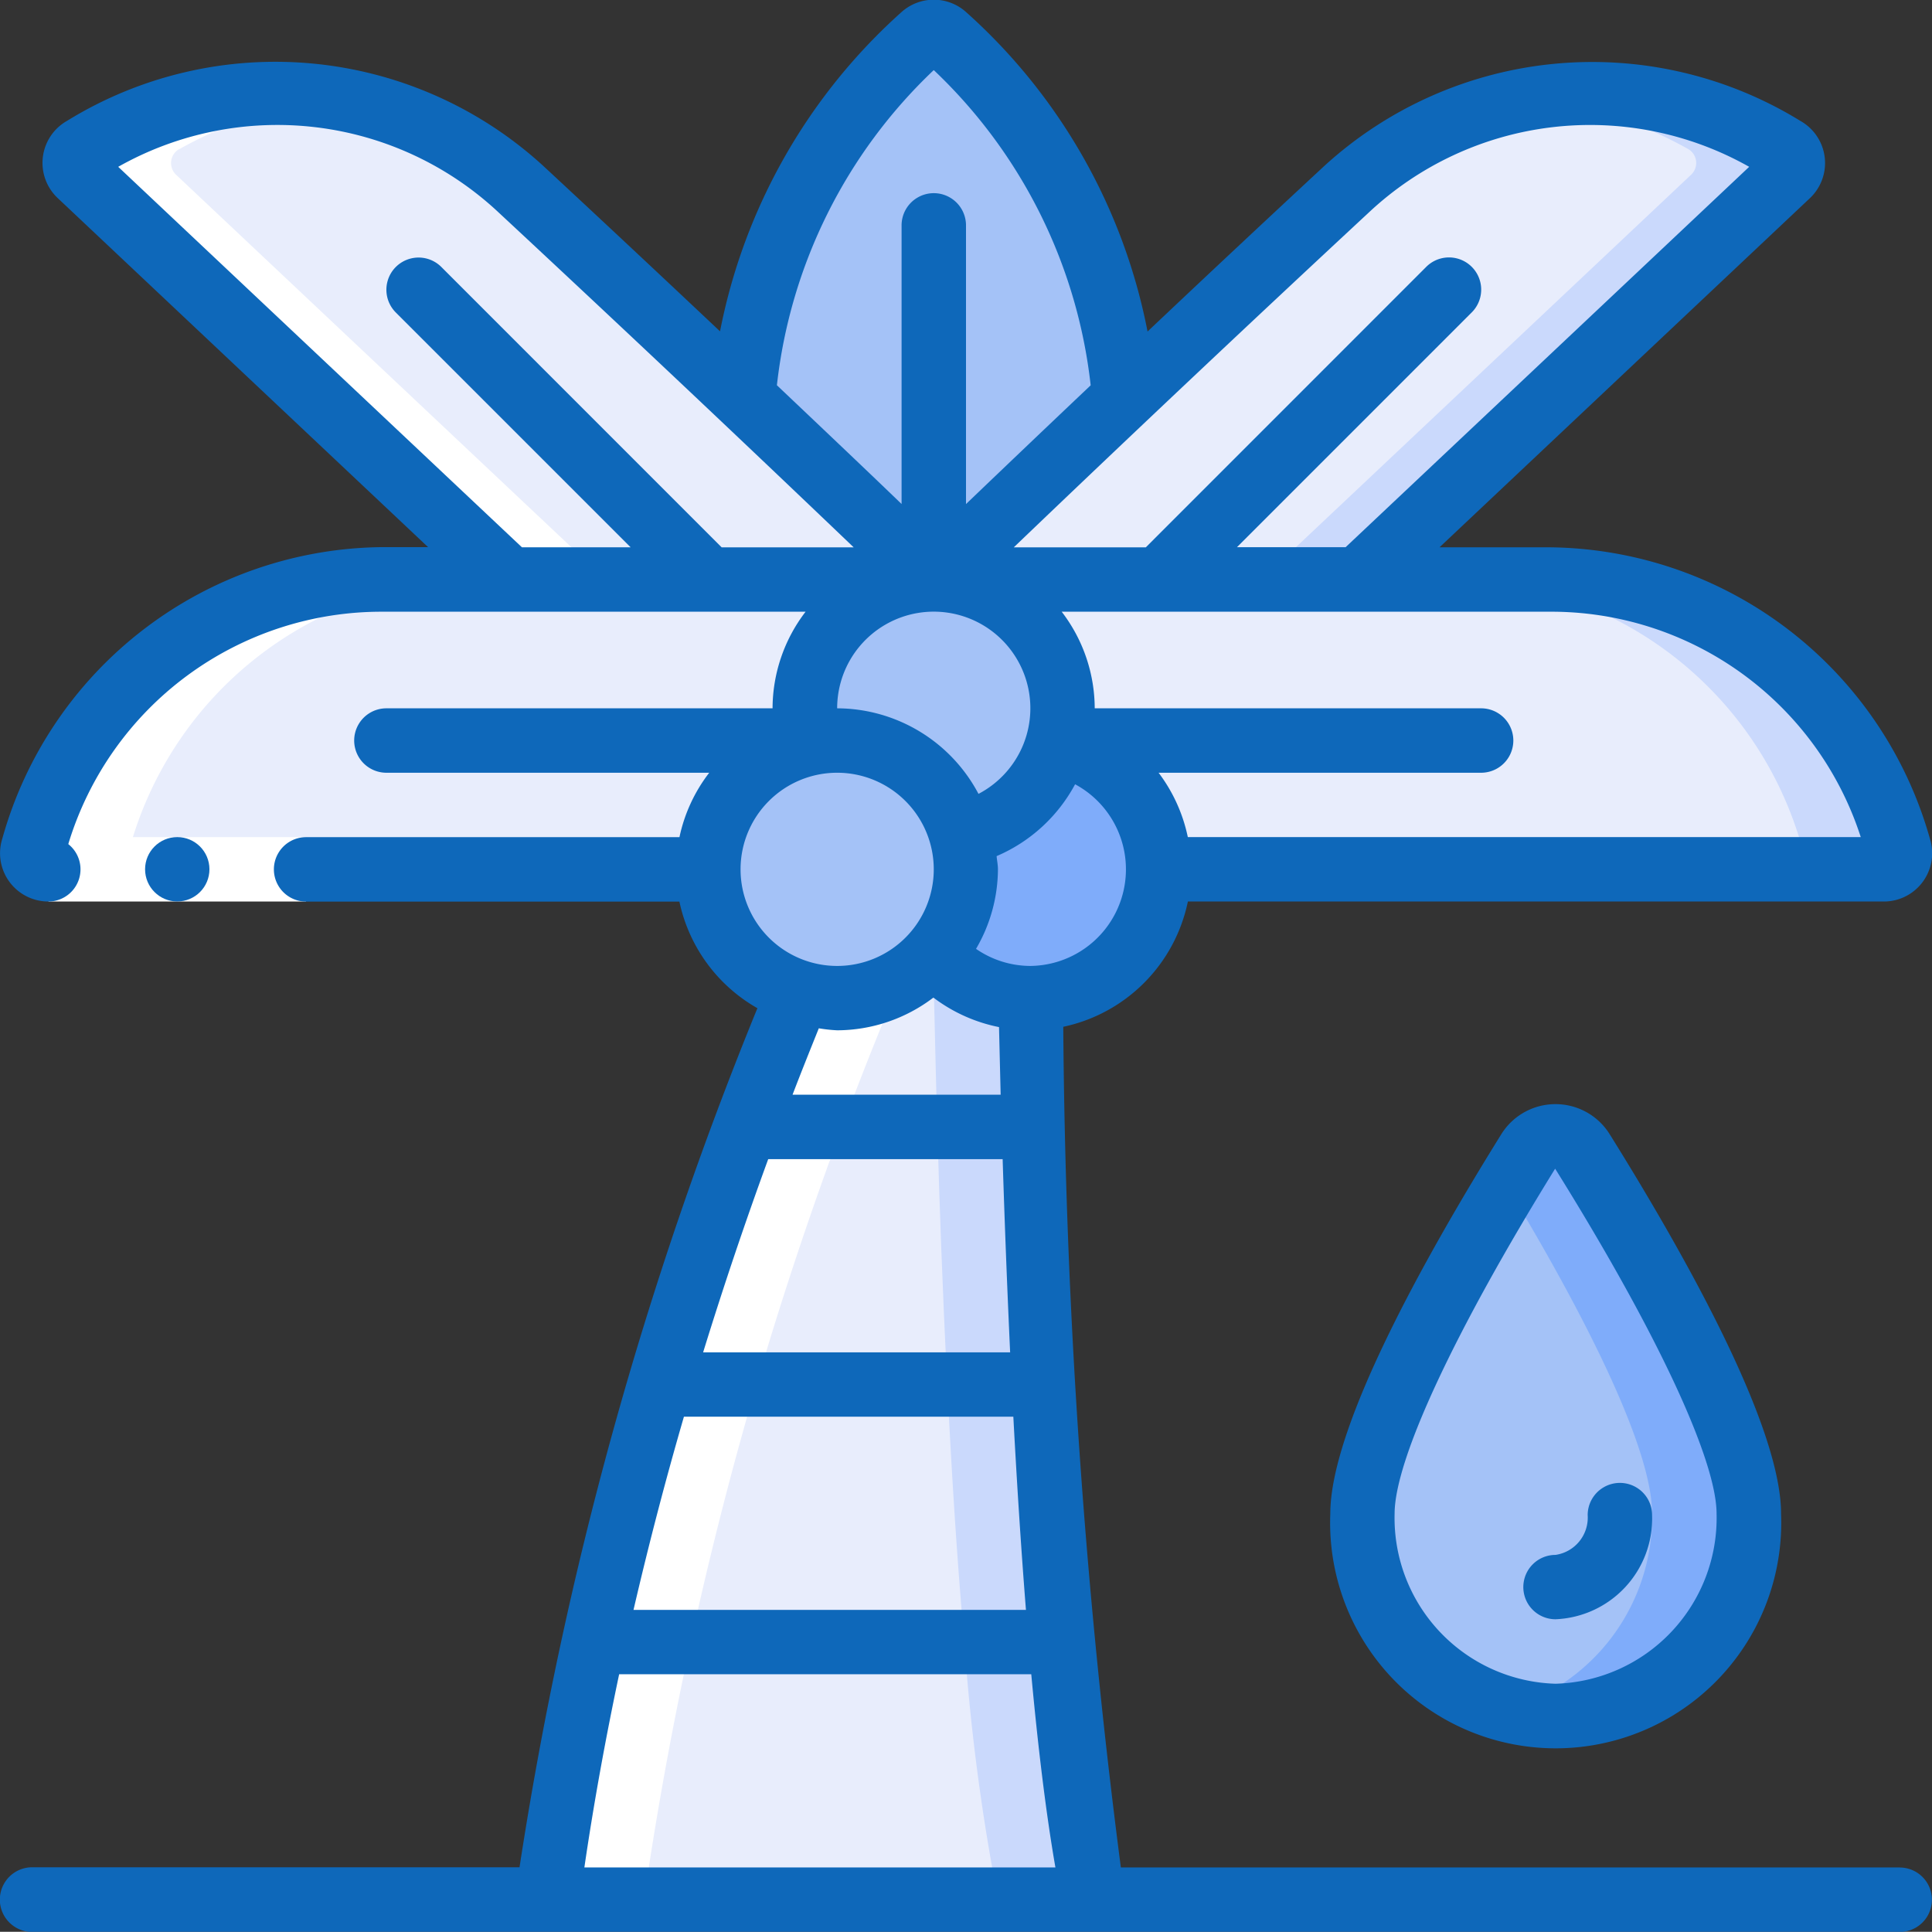 <svg data-name="034---Palm-Tree" xmlns="http://www.w3.org/2000/svg" width="32" height="31.997" viewBox="0 0 32 31.997">
    <rect x="0" y="0" width="32" height="31.997" fill="#333333" stroke="none"/>
    <path d="M26.272 24.133a2.13 2.13 0 1 1-.08-.581 2.069 2.069 0 0 1 .08.581z" transform="translate(-10.273 -9.735)" style="fill:#a4c2f7"/>
    <path data-name="Shape" d="M32.733 24.175a2.133 2.133 0 0 1-2.128 2.133H30.6a2.125 2.125 0 0 1-1.6-.725 2.123 2.123 0 0 0 .533-1.408 2.069 2.069 0 0 0-.08-.581 2.143 2.143 0 0 0 1.6-1.5 2.133 2.133 0 0 1 1.68 2.081z" transform="translate(-13.534 -9.777)" style="fill:#7facfa"/>
    <path data-name="Shape" d="M26.066 54.266H17c.2-1.461.459-2.9.763-4.266h7.743a34.923 34.923 0 0 0 .56 4.266z" transform="translate(-7.934 -22.802)" style="fill:#e8edfc"/>
    <path data-name="Shape" d="M26.173 46.266H18.43A61.708 61.708 0 0 1 19.53 42h6.357c.069 1.413.16 2.9.283 4.266z" transform="translate(-8.601 -19.069)" style="fill:#e8edfc"/>
    <path data-name="Shape" d="M31.02 42h-1.6c.069 1.413.16 2.9.283 4.266h1.6A106.912 106.912 0 0 1 31.02 42z" transform="translate(-13.73 -19.069)" style="fill:#cad9fc"/>
    <path data-name="Shape" d="M31.55 50h-1.6a34.923 34.923 0 0 0 .56 4.266h1.6A34.923 34.923 0 0 1 31.55 50z" transform="translate(-13.977 -22.802)" style="fill:#cad9fc"/>
    <path data-name="Shape" d="M26.857 38.266H20.5A66.704 66.704 0 0 1 21.924 34h4.768c.032 1.195.085 2.693.165 4.266z" transform="translate(-9.567 -15.335)" style="fill:#e8edfc"/>
    <path data-name="Shape" d="M30.71 34h-1.6c.032 1.195.085 2.693.165 4.266h1.6c-.08-1.573-.133-3.072-.165-4.266z" transform="translate(-13.585 -15.335)" style="fill:#cad9fc"/>
    <path data-name="Shape" d="M27.938 31.5H23.17c.32-.864.619-1.611.875-2.229a2.1 2.1 0 0 0 .635.1 2.125 2.125 0 0 0 1.6-.725 2.125 2.125 0 0 0 1.6.725h.005c.011.453.027 1.2.053 2.133z" transform="translate(-10.813 -12.834)" style="fill:#e8edfc"/>
    <path data-name="Shape" d="M29.905 29.365H29.9a2.125 2.125 0 0 1-1.6-.725 2.137 2.137 0 0 1-.8.56 2.1 2.1 0 0 0 .8.165h.005c.011.453.027 1.2.053 2.133h1.6c-.027-.933-.043-1.68-.053-2.133z" transform="translate(-12.834 -12.834)" style="fill:#cad9fc"/>
    <path data-name="Shape" d="M13.8 19.133a2.1 2.1 0 0 0 .08.581A2.133 2.133 0 0 0 12.2 21.8H1.271a.267.267 0 0 1-.261-.347A6.068 6.068 0 0 1 6.812 17h9.108a2.133 2.133 0 0 0-2.12 2.133z" transform="translate(-.465 -7.401)" style="fill:#e8edfc"/>
    <path data-name="Shape" d="M29.266 19.133a2.1 2.1 0 0 1-.08.581 2.143 2.143 0 0 1-1.6 1.5 2.137 2.137 0 0 0-2.053-1.552 2.108 2.108 0 0 0-.453.048 2.1 2.1 0 0 1-.08-.581A2.133 2.133 0 0 1 27.123 17h.011a2.133 2.133 0 0 1 2.132 2.133z" transform="translate(-11.667 -7.401)" style="fill:#a4c2f7"/>
    <path data-name="Shape" d="M44.727 21.8H32.733a2.133 2.133 0 0 0-1.68-2.085 2.1 2.1 0 0 0 .08-.581A2.133 2.133 0 0 0 29 17h10.186a6.068 6.068 0 0 1 5.8 4.453.267.267 0 0 1-.261.347z" transform="translate(-13.534 -7.401)" style="fill:#e8edfc"/>
    <path data-name="Shape" d="M52.5 21.453A6.068 6.068 0 0 0 46.7 17h-1.6a6.068 6.068 0 0 1 5.8 4.453.267.267 0 0 1-.261.347h1.6a.267.267 0 0 0 .261-.347z" transform="translate(-21.048 -7.401)" style="fill:#cad9fc"/>
    <path data-name="Shape" d="m43.143 3.249-7.109 6.7H29s1.312-1.264 3.162-3.013a380.84 380.84 0 0 1 3.675-3.447 6.035 6.035 0 0 1 7.263-.667.267.267 0 0 1 .048.427z" transform="translate(-13.534 -.353)" style="fill:#e8edfc"/>
    <path data-name="Shape" d="M47.851 2.839a6.866 6.866 0 0 0-4.151-.863 7.413 7.413 0 0 1 2.551.863.267.267 0 0 1 .048.427l-7.109 6.7h1.6l7.109-6.7a.267.267 0 0 0-.048-.427z" transform="translate(-18.29 -.371)" style="fill:#cad9fc"/>
    <path data-name="Shape" d="M16.548 9.952H9.514l-7.109-6.7a.267.267 0 0 1 .048-.427 6.035 6.035 0 0 1 7.258.667 302.514 302.514 0 0 1 3.675 3.447 513.94 513.94 0 0 1 3.162 3.013z" transform="translate(-1.082 -.353)" style="fill:#e8edfc"/>
    <path data-name="Shape" d="M29.395 6.054c-1.851 1.746-3.163 3.013-3.163 3.013S24.921 7.8 23.07 6.054A9.055 9.055 0 0 1 26.051.07a.276.276 0 0 1 .363 0 9.1 9.1 0 0 1 2.981 5.984z" transform="translate(-10.766 .532)" style="fill:#a4c2f7"/>
    <g>
        <path data-name="Shape" d="M3.053 1.842A7.434 7.434 0 0 1 5.606.979a6.873 6.873 0 0 0-4.153.864.267.267 0 0 0-.049.427l7.11 6.7h1.6L3 2.267a.267.267 0 0 1 .049-.425z" transform="translate(-.083 .628)" style="fill:#fff"/>
        <path data-name="Shape" d="M1.614 20.455A6.064 6.064 0 0 1 7.414 16h-1.6a6.064 6.064 0 0 0-5.8 4.455.267.267 0 0 0 .257.345h1.6a.267.267 0 0 1-.257-.345z" transform="translate(.532 -6.401)" style="fill:#fff"/>
        <path data-name="Shape" d="M20.174 28.805A62.44 62.44 0 0 0 16 43.841h1.6a62.264 62.264 0 0 1 4.165-15.028l.009-.008" transform="translate(-6.934 -12.378)" style="fill:#fff"/>
    </g>
    <path d="M1.506 26h4.266v1.067H1.506z" transform="translate(-.703 -12.135)" style="fill:#fff"/>
    <g data-name="Group 18199">
        <circle cx=".533" cy=".533" r=".533" transform="translate(2.403 13.865)" style="fill:#0e68ba"/>
        <path data-name="Shape" d="M31.465 30.932h-12.9a114.483 114.483 0 0 1-.954-13.924 2.674 2.674 0 0 0 2.064-2.075H31.2a.8.8 0 0 0 .765-1.042 6.611 6.611 0 0 0-6.311-4.825h-1.811l6.133-5.781a.8.8 0 0 0-.154-1.28 6.578 6.578 0 0 0-7.882.74 428.153 428.153 0 0 0-2.933 2.747A9.523 9.523 0 0 0 16 .2a.8.8 0 0 0-1.067 0 9.546 9.546 0 0 0-3.007 5.289c-.913-.861-1.915-1.8-2.933-2.745a6.573 6.573 0 0 0-7.883-.741.8.8 0 0 0-.153 1.28l6.133 5.78h-.744a6.6 6.6 0 0 0-6.308 4.829.8.8 0 0 0 .762 1.041.533.533 0 0 0 .331-.951 5.419 5.419 0 0 1 5.212-3.849h7a2.639 2.639 0 0 0-.547 1.6H6.4a.533.533 0 1 0 0 1.067h5.347a2.642 2.642 0 0 0-.493 1.067H5.07a.533.533 0 1 0 0 1.067h6.183a2.666 2.666 0 0 0 1.292 1.766 62.724 62.724 0 0 0-3.94 14.229H.533a.533.533 0 0 0 0 1.071h30.932a.533.533 0 1 0 0-1.067zm-20.139-7.466h5.458c.057 1.067.126 2.156.209 3.2h-6.5c.259-1.117.541-2.19.835-3.2zm1.4-4.266h3.881c.03.96.071 2.053.124 3.2h-5.085a65.823 65.823 0 0 1 1.078-3.2zm4.34-3.2a1.589 1.589 0 0 1-.9-.283 2.628 2.628 0 0 0 .363-1.317c0-.075-.016-.146-.022-.219a2.661 2.661 0 0 0 1.3-1.19A1.6 1.6 0 0 1 17.066 16zm-3.2-4.266a1.6 1.6 0 1 1 2.341 1.416 2.657 2.657 0 0 0-2.341-1.417zm16.954 2.132H19.674a2.67 2.67 0 0 0-.484-1.066h5.342a.533.533 0 1 0 0-1.067h-6.4a2.639 2.639 0 0 0-.547-1.6h8.067a5.386 5.386 0 0 1 5.168 3.733zM22.665 3.527a5.358 5.358 0 0 1 6.307-.763l-6.684 6.3h-1.8l3.889-3.889a.533.533 0 0 0-.754-.754l-4.645 4.646h-2.187a537.646 537.646 0 0 1 5.874-5.54zm-7.2-2.366a8.484 8.484 0 0 1 2.6 5.222A517.36 517.36 0 0 0 16 8.35V3.734a.533.533 0 0 0-1.067 0v4.615c-.518-.5-1.235-1.18-2.065-1.967a8.484 8.484 0 0 1 2.6-5.222zM1.958 2.764a5.358 5.358 0 0 1 6.308.763 590.6 590.6 0 0 1 5.874 5.54h-2.187L7.31 4.423a.533.533 0 0 0-.754.754l3.889 3.889h-1.8zM13.866 12.8a1.6 1.6 0 1 1-1.6 1.6 1.6 1.6 0 0 1 1.6-1.6zm0 4.266a2.643 2.643 0 0 0 1.594-.542 2.659 2.659 0 0 0 1.087.489l.027 1.12h-3.447c.153-.4.3-.764.435-1.1a2.6 2.6 0 0 0 .304.033zM9.679 30.932c.16-1.094.357-2.163.576-3.2h6.826c.111 1.2.244 2.306.4 3.2z" transform="translate(0 -.001)" style="fill:#0e68ba"/>
    </g>
    <g>
        <g data-name="045---Check-Oil">
            <path data-name="Shape" d="M54.4 40.251a3.2 3.2 0 1 1-6.4 0c0-1.416 1.875-4.586 2.754-6a.518.518 0 0 1 .891 0c.879 1.41 2.754 4.582 2.754 6z" transform="translate(-25.432 -15.179)" style="fill:#a4c2f7"/>
            <path data-name="Shape" d="M53.745 34.254a.518.518 0 0 0-.891 0c-.107.169-.226.364-.355.578.948 1.569 2.4 4.174 2.4 5.42a3.322 3.322 0 0 1-2.4 3.238 3.052 3.052 0 0 0 .8.11 3.276 3.276 0 0 0 3.2-3.348c.001-1.417-1.874-4.588-2.754-5.998z" transform="translate(-27.535 -15.179)" style="fill:#7facfa"/>
            <g data-name="Group 18204">
                <path data-name="Shape" d="M50.731 33a1.057 1.057 0 0 0-.9.5C48.54 35.577 47 38.349 47 39.784a3.736 3.736 0 1 0 7.466 0c0-1.435-1.542-4.207-2.835-6.28a1.057 1.057 0 0 0-.9-.504zm0 9.6a2.747 2.747 0 0 1-2.666-2.815c0-.9 1-3.033 2.659-5.716 1.674 2.683 2.674 4.82 2.674 5.716a2.747 2.747 0 0 1-2.667 2.815z" transform="translate(-24.966 -14.712)" style="fill:#0e68ba"/>
                <path data-name="Shape" d="M53 46.49a.533.533 0 0 0 .533.533 1.669 1.669 0 0 0 1.6-1.725.533.533 0 0 0-1.067 0 .624.624 0 0 1-.533.659.533.533 0 0 0-.533.533z" transform="translate(-27.769 -20.203)" style="fill:#0e68ba"/>
            </g>
        </g>
    </g>
</svg>
